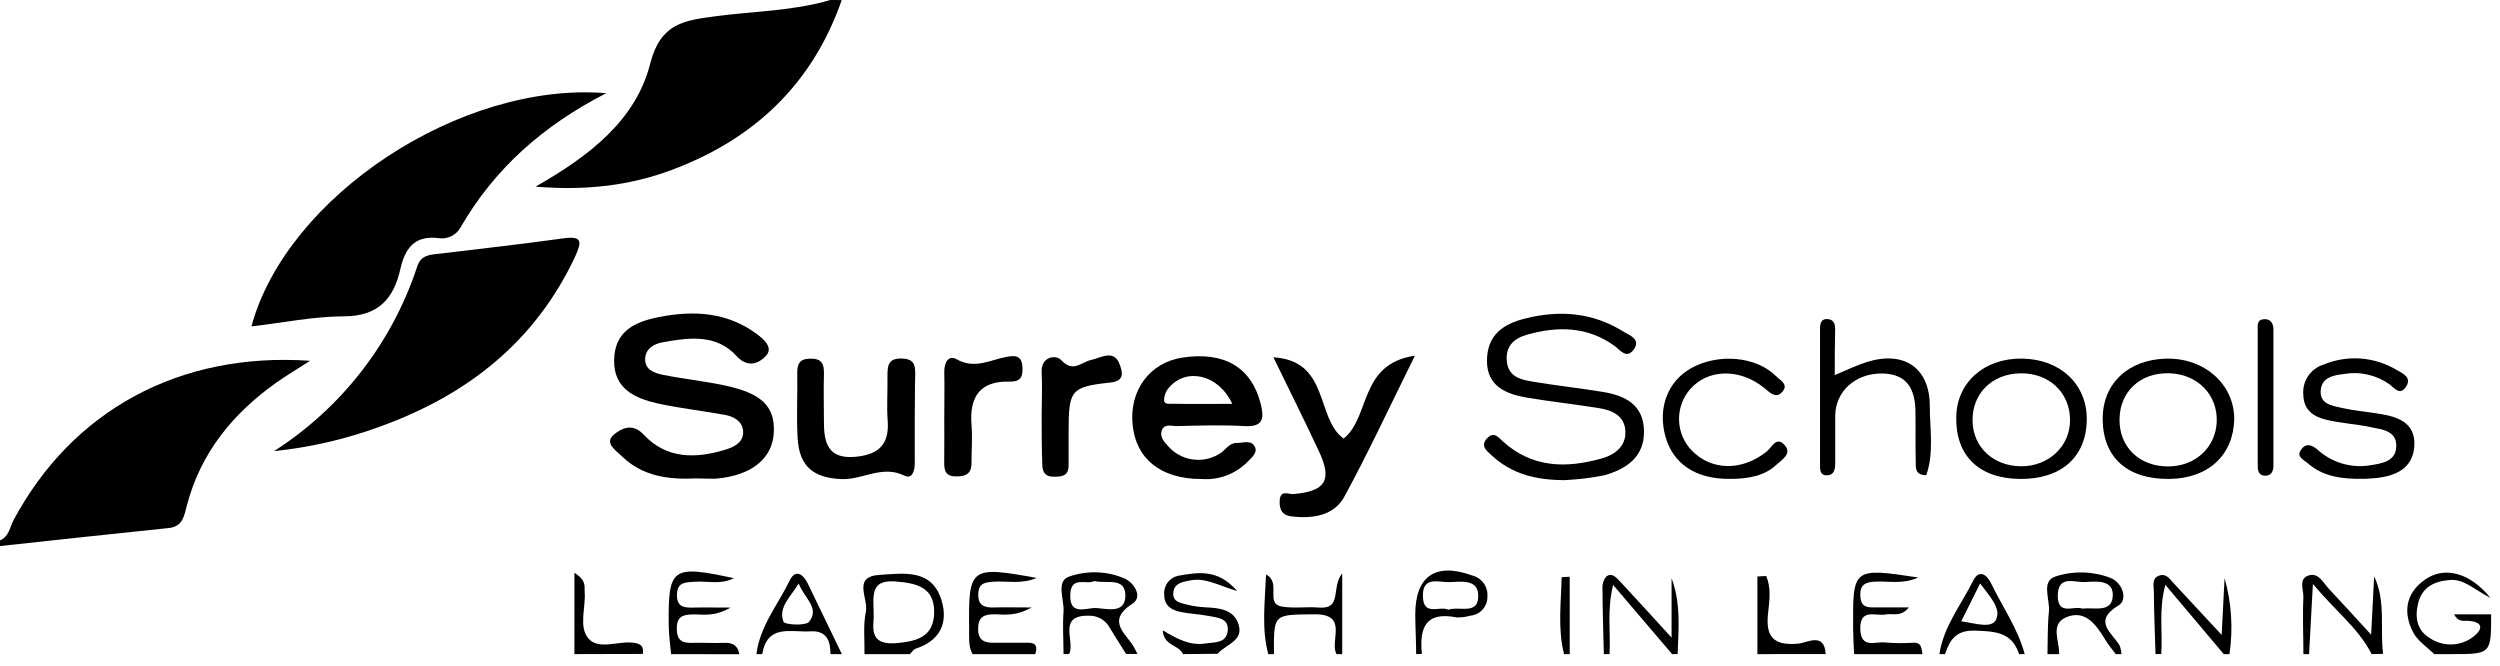<svg xmlns="http://www.w3.org/2000/svg" fill="none" viewBox="0 0 214 57" height="57" width="214">
<path fill="black" d="M0 46.255C0.779 45.938 0.837 45.125 1.164 44.517C6.168 35.16 15.35 30.106 26.543 30.885C25.36 31.645 24.498 32.156 23.685 32.73C19.931 35.388 17.166 38.762 15.988 43.3C15.769 44.147 15.642 45.077 14.459 45.198C9.636 45.701 4.816 46.216 0 46.742V46.255Z"></path>
<path fill="black" d="M72.052 0.005C69.54 7.215 64.526 11.928 57.486 14.552C53.922 15.881 50.184 16.334 45.841 15.978C50.554 13.3 54.448 10.229 55.656 5.448C56.542 1.972 58.577 1.748 61.283 1.387C64.55 0.954 67.885 0.944 71.079 0L72.052 0.005Z"></path>
<path fill="black" d="M208.368 55.992C207.755 55.378 206.951 54.867 206.571 54.137C205.695 52.452 205.905 50.816 207.545 49.638C209.186 48.46 211.377 48.952 213.193 51.187C211.732 50.432 210.929 49.546 209.692 49.648C208.31 49.76 207.331 50.291 206.995 51.63C206.703 52.783 206.854 53.952 207.998 54.624C208.539 54.988 209.179 55.177 209.831 55.166C210.483 55.154 211.116 54.943 211.644 54.56C212.521 53.918 212.672 53.217 211.211 53.139C210.831 53.139 210.388 53.236 210.072 52.584H213.241C213.241 55.992 213.241 55.992 209.833 55.992H208.368Z"></path>
<path fill="black" d="M74 55.992C74.024 54.785 73.873 53.558 74.117 52.38C74.36 51.201 72.904 49.346 75.334 49.205C77.379 49.084 79.769 48.679 80.592 51.382C81.191 53.329 80.455 54.858 78.377 55.529C78.187 55.593 78.055 55.831 77.89 55.992H74ZM74.788 52.798C74.759 53.772 74.414 55.232 76.702 55.057C78.508 54.897 79.954 54.507 79.964 52.384C79.973 50.262 78.445 49.916 76.673 49.775C74.365 49.585 74.798 51.123 74.788 52.793V52.798Z"></path>
<path fill="black" d="M175.263 55.992C175.297 54.789 175.263 53.557 175.384 52.389C175.506 51.342 174.693 49.77 175.92 49.356C177.459 48.846 179.128 48.884 180.642 49.463C181.762 49.906 182.103 51.352 181.382 51.8C179.055 53.197 180.818 54.151 181.455 55.291C181.535 55.516 181.581 55.752 181.592 55.992H181.105C180.769 55.539 180.404 55.106 180.131 54.629C179.377 53.416 178.481 52.194 176.899 52.822C175.438 53.426 176.314 54.886 176.261 55.992H175.263ZM178.242 52.097C179.26 51.975 180.759 52.481 180.852 51.04C180.944 49.599 179.454 49.765 178.466 49.823C177.575 49.872 176.154 49.19 176.144 51.002C176.159 52.739 177.522 51.815 178.242 52.097Z"></path>
<path fill="black" d="M83.25 55.992C82.875 55.315 82.967 54.575 82.958 53.854C82.889 48.557 83.05 48.431 88.741 49.473C87.412 50.038 86.2 49.711 85.037 49.794C84.335 49.843 83.771 49.911 83.742 50.826C83.703 51.863 84.287 52.029 85.119 51.999C85.952 51.97 86.809 51.999 88.313 51.999C86.809 52.822 85.903 52.574 85.037 52.584C84.17 52.593 83.727 52.866 83.727 53.835C83.727 54.804 84.262 55.042 85.105 55.018C86.078 55.018 87.052 55.018 88.026 55.018C88.746 55.018 88.8 55.427 88.615 55.992H83.25Z"></path>
<path fill="black" d="M203.013 55.992C201.873 53.757 199.882 52.272 197.984 49.984C197.857 52.306 197.76 54.146 197.657 55.992H197.171C197.171 54.375 197.093 52.754 197.171 51.123C197.195 50.48 196.708 49.521 197.657 49.249C198.48 49.015 198.875 49.891 199.352 50.403C200.452 51.571 201.528 52.759 202.969 54.331C203.071 52.384 203.149 50.85 203.227 49.332C204.249 51.498 203.714 53.767 203.991 55.972L203.013 55.992Z"></path>
<path fill="black" d="M101.263 55.992C100.927 55.179 99.598 55.31 99.535 53.957C100.732 54.673 101.847 55.291 103.181 55.081C103.975 54.96 104.968 55.081 105.089 54.015C105.221 52.871 104.16 52.876 103.415 52.72C102.67 52.565 101.808 52.545 101.019 52.375C100.231 52.204 99.661 51.82 99.656 50.914C99.621 50.543 99.723 50.171 99.944 49.87C100.165 49.569 100.489 49.361 100.854 49.283C102.49 49.011 104.218 48.636 105.907 50.598C104.291 50.111 103.181 49.429 101.906 49.678C101.243 49.809 100.542 49.916 100.445 50.651C100.309 51.552 101.112 51.625 101.721 51.781C102.2 51.894 102.689 51.963 103.181 51.985C104.349 52.044 105.586 52.151 106.01 53.416C106.496 54.877 104.904 55.159 104.228 55.963L101.263 55.992Z"></path>
<path fill="black" d="M64.75 55.992C65.042 53.606 66.585 51.781 67.583 49.716C68.104 48.645 68.761 49.181 69.141 49.94C70.115 51.946 71.089 53.971 72.062 55.992H71.089C71.089 54.838 70.757 53.957 69.35 54.044C67.715 54.142 65.685 53.387 65.246 55.992H64.75ZM68.367 49.945C67.651 51.138 66.6 51.971 67.067 53.222C67.165 53.484 68.961 53.592 69.263 53.222C70.193 52.024 68.835 51.201 68.367 49.94V49.945Z"></path>
<path fill="black" d="M91.039 55.992C91.039 54.784 90.947 53.558 91.039 52.37C91.117 51.323 90.343 49.716 91.555 49.342C93.096 48.815 94.777 48.879 96.273 49.522C97.164 49.945 97.792 51.118 96.964 51.654C94.53 53.227 96.55 54.302 97.149 55.549C97.217 55.69 97.295 55.831 97.368 55.977H96.394C95.932 55.242 95.465 54.517 95.012 53.772C94.85 53.452 94.603 53.184 94.298 52.996C93.993 52.807 93.642 52.707 93.284 52.706C90.445 52.613 92.052 54.857 91.526 55.977L91.039 55.992ZM93.668 49.741C93.011 50.091 91.672 49.254 91.614 50.895C91.546 52.774 92.996 52 93.834 52.048C94.773 52.107 96.268 52.535 96.331 51.075C96.385 49.342 94.749 49.999 93.668 49.736V49.741Z"></path>
<path fill="black" d="M57.447 55.992C57.374 55.188 57.252 54.385 57.243 53.582C57.184 48.567 57.491 48.348 62.817 49.492C61.688 50.081 60.544 49.712 59.443 49.799C58.698 49.858 57.983 49.799 57.949 50.88C57.915 51.961 58.562 52.034 59.365 52.009C60.169 51.985 61.065 52.009 62.54 52.009C61.079 52.837 60.164 52.574 59.302 52.594C58.44 52.613 57.939 52.779 57.934 53.796C57.929 54.814 58.387 55.057 59.263 55.028C60.139 54.998 61.045 55.067 61.931 55.028C62.695 54.984 63.158 55.237 63.289 56.001L57.447 55.992Z"></path>
<path fill="black" d="M158.71 55.992C158.681 55.266 158.632 54.531 158.627 53.816C158.593 48.592 158.598 48.592 164.202 49.434C162.877 50.033 161.699 49.736 160.57 49.785C159.718 49.819 159.192 50.008 159.246 51.021C159.299 52.034 159.879 51.995 160.565 51.995H163.403C162.688 52.861 162.021 52.482 161.456 52.594C160.58 52.774 159.187 52.009 159.241 53.874C159.294 55.554 160.546 54.896 161.368 54.994C162.178 55.063 162.992 55.072 163.802 55.018C164.528 54.994 164.465 55.539 164.567 55.992H158.71Z"></path>
<path fill="black" d="M166.013 55.992C166.368 53.63 167.863 51.785 168.89 49.736C169.377 48.728 170.054 49.127 170.443 49.945C171.417 51.961 172.726 53.801 173.315 55.992H172.829C172.215 54.073 170.735 54.044 169.031 53.981C167.444 53.942 166.899 54.76 166.5 55.992H166.013ZM167.882 53.182C169.143 53.367 170.492 53.835 170.872 53.022C171.31 52.048 170.307 51.05 169.499 49.94L167.882 53.182Z"></path>
<path fill="black" d="M143.131 55.992C141.525 54.103 139.918 52.214 138.083 50.067C137.542 52.248 137.883 54.132 137.776 55.992H137.289C137.245 54.132 137.182 52.277 137.172 50.417C137.139 50.033 137.256 49.651 137.499 49.351C137.985 48.976 138.385 49.463 138.706 49.804C140.006 51.201 141.286 52.608 143.087 54.58V49.492C143.891 51.659 143.686 53.825 143.604 55.987L143.131 55.992Z"></path>
<path fill="black" d="M121.223 55.992C121.223 54.862 121.15 53.733 121.146 52.584C121.146 49.317 122.893 48.12 126.014 49.259C126.411 49.356 126.761 49.591 127 49.922C127.24 50.252 127.355 50.658 127.324 51.065C127.334 51.472 127.188 51.868 126.917 52.172C126.646 52.476 126.269 52.665 125.863 52.701C125.476 52.815 125.073 52.865 124.67 52.847C121.997 52.316 121.491 53.791 121.715 55.972L121.223 55.992ZM123.979 52.194C124.914 51.854 126.613 52.711 126.535 50.914C126.472 49.522 124.992 49.809 124.008 49.833C123.103 49.833 121.72 49.307 121.803 51.109C121.881 52.774 123.224 51.834 123.979 52.19V52.194Z"></path>
<path fill="black" d="M190.355 55.992L185.355 50.062C184.761 52.267 185.141 54.146 185 55.987H184.513C184.459 54.215 184.381 52.438 184.372 50.666C184.372 50.179 184.133 49.453 184.902 49.249C185.462 49.098 185.759 49.599 186.08 49.94C187.332 51.279 188.573 52.627 190.175 54.351C190.272 52.404 190.35 50.943 190.423 49.483C191.022 51.598 191.165 53.817 190.842 55.992H190.355Z"></path>
<path fill="black" d="M114.408 55.992C113.775 54.857 115.503 52.526 112.46 52.584C109.028 52.628 109.023 52.501 109.052 55.992H108.566C107.976 53.791 108.278 51.61 108.371 49.176C109.719 49.867 108.259 51.669 109.724 51.922C110.742 52.097 111.818 51.922 112.855 52.005C114.953 52.194 113.906 50.267 114.894 49.084V55.992H114.408Z"></path>
<path fill="black" d="M150.434 55.992V49.347L151.189 49.308C151.602 50.281 151.481 51.391 151.359 52.385C151.096 54.497 151.782 55.306 153.988 55.091C154.66 55.023 156.179 54.084 156.276 55.987L150.434 55.992Z"></path>
<path fill="black" d="M49.171 55.992V49.035C50.218 49.692 50.013 50.198 50.047 50.617C50.164 51.975 49.517 53.616 50.349 54.629C51.182 55.641 52.783 54.906 54.054 55.003C54.74 55.057 55.14 55.218 55.028 55.977L49.171 55.992Z"></path>
<path fill="black" d="M133.881 55.992C133.331 53.796 133.628 51.61 133.677 49.405L134.368 49.371V55.992H133.881Z"></path>
<path fill="black" d="M51.892 7.979C46.474 10.754 42.311 14.454 39.415 19.479C39.233 19.802 38.958 20.062 38.624 20.224C38.291 20.385 37.916 20.441 37.55 20.384C35.471 20.126 34.668 21.27 34.264 23.052C33.694 25.579 32.37 27.059 29.483 27.078C26.859 27.078 24.24 27.628 21.523 27.94C24.527 16.801 39.463 6.942 51.892 7.979Z"></path>
<path fill="black" d="M23.456 38.616C29.25 34.911 33.584 29.316 35.724 22.779C36.021 21.898 36.698 21.806 37.428 21.738C41.041 21.304 44.653 20.9 48.256 20.399C49.999 20.155 49.716 20.847 49.229 21.971C45.822 29.225 40.072 33.753 32.711 36.45C29.73 37.562 26.62 38.29 23.456 38.616Z"></path>
<path fill="black" d="M59.575 40.953C57.252 41.065 55.008 40.783 53.246 39.069C52.759 38.582 51.654 37.92 52.574 37.18C53.129 36.732 54.098 36.123 55.115 37.219C57.063 39.298 59.555 39.273 62.101 38.489C62.91 38.241 63.698 37.818 63.606 36.854C63.528 36.055 62.812 35.651 62.058 35.515C60.144 35.169 58.207 34.95 56.318 34.541C54.336 34.093 52.52 33.276 52.569 30.807C52.618 28.339 54.346 27.55 56.396 27.141C59.361 26.552 62.238 26.713 64.75 28.568C65.344 29.001 66.259 29.765 65.543 30.486C65.057 31.002 64.083 31.601 63.056 30.486C61.332 28.568 58.956 28.889 56.688 29.308C55.962 29.444 55.257 29.848 55.227 30.71C55.193 31.645 56.001 31.927 56.688 32.073C58.431 32.428 60.212 32.613 61.95 32.974C65.193 33.65 66.332 34.765 66.24 36.995C66.147 39.225 64.351 40.724 61.274 40.972C60.714 40.992 60.144 40.953 59.575 40.953Z"></path>
<path fill="black" d="M102.831 41.002C99.369 41.002 97.242 39.288 96.95 36.357C96.657 33.426 98.41 31.031 101.224 30.608C104.822 30.067 107.134 31.459 107.918 34.575C108.234 35.836 108.123 36.566 106.516 36.474C104.569 36.357 102.621 36.43 100.703 36.474C100.27 36.474 99.666 36.24 99.447 36.849C99.262 37.365 99.637 37.822 99.934 38.129C100.456 38.754 101.183 39.172 101.986 39.312C102.788 39.451 103.613 39.301 104.315 38.889C104.88 38.606 105.182 37.871 105.922 37.915C106.443 37.915 107.134 37.623 107.426 38.27C107.66 38.757 107.149 39.157 106.828 39.492C106.315 40.024 105.69 40.435 104.999 40.696C104.308 40.957 103.567 41.062 102.831 41.002ZM105.479 34.57C104.311 32.029 101.531 31.435 100.046 33.197C99.795 33.488 99.652 33.856 99.642 34.239C99.642 34.653 100.129 34.556 100.416 34.561C102.066 34.595 103.717 34.57 105.479 34.57Z"></path>
<path fill="black" d="M133.93 41.099C131.564 41.099 129.407 40.612 127.64 38.938C127.236 38.558 126.705 38.173 127.28 37.536C127.854 36.898 128.253 37.414 128.653 37.789C131.15 40.053 134.066 40.101 137.085 39.249C138.219 38.938 139.222 38.208 139.129 36.854C139.047 35.608 138.029 35.121 136.929 34.946C134.855 34.61 132.766 34.386 130.692 34.035C128.911 33.729 127.285 33.062 127.285 30.895C127.285 28.729 128.594 27.755 130.542 27.268C133.506 26.518 136.34 26.747 138.959 28.383C139.446 28.695 140.541 29.031 139.811 29.965C139.207 30.735 138.686 29.965 138.2 29.605C135.902 27.95 133.38 27.911 130.775 28.631C129.665 28.933 128.877 29.566 128.979 30.866C129.081 32.166 130.025 32.463 130.994 32.633C133.063 32.993 135.157 33.208 137.231 33.553C139.125 33.87 140.687 34.644 140.726 36.893C140.765 39.142 139.188 40.169 137.289 40.695C136.181 40.911 135.058 41.047 133.93 41.099Z"></path>
<path fill="black" d="M109.004 30.588C113.838 30.871 112.606 35.817 115.016 37.545C117.329 35.681 116.316 31.148 121.116 30.447C118.945 34.829 117.139 38.724 115.079 42.511C114.189 44.147 112.378 44.41 110.581 44.21C109.792 44.123 109.505 43.67 109.539 42.881C109.588 41.878 110.265 42.331 110.751 42.287C113.458 42.054 114.052 41.104 112.923 38.68C111.73 36.124 110.469 33.597 109.004 30.588Z"></path>
<path fill="black" d="M78.303 35.768C78.303 37.068 78.303 38.363 78.303 39.663C78.303 40.281 78.094 41.05 77.417 40.715C75.524 39.78 73.849 41.075 72.062 41.012C69.628 40.924 68.421 39.921 68.279 37.526C68.167 35.666 68.279 33.797 68.245 31.932C68.245 31.177 68.411 30.734 69.311 30.7C70.319 30.666 70.553 31.124 70.529 32.01C70.49 33.388 70.529 34.765 70.529 36.143C70.529 37.852 70.869 39.264 73.07 39.113C74.964 38.981 76.132 38.246 75.991 36.099C75.889 34.809 75.991 33.505 75.967 32.205C75.967 31.309 76.01 30.647 77.228 30.691C78.318 30.73 78.352 31.338 78.342 32.122C78.303 33.334 78.328 34.571 78.303 35.768Z"></path>
<path fill="black" d="M202.399 40.987C200.384 41.026 198.806 40.773 197.531 39.639C197.21 39.361 196.557 39.113 196.952 38.519C197.346 37.925 197.852 38.032 198.363 38.475C198.962 39.026 199.678 39.434 200.457 39.669C201.236 39.904 202.058 39.961 202.862 39.833C203.865 39.673 205.15 39.517 205.121 38.11C205.092 36.849 203.874 36.766 202.959 36.567C201.698 36.299 200.394 36.236 199.142 35.934C198.081 35.685 197.195 35.13 197.166 33.816C197.108 33.247 197.25 32.676 197.567 32.2C197.884 31.724 198.357 31.373 198.904 31.206C199.916 30.785 201.014 30.609 202.107 30.694C203.201 30.778 204.258 31.121 205.194 31.693C205.681 31.961 206.479 32.321 205.958 33.105C205.437 33.889 204.984 33.237 204.561 32.91C204.003 32.511 203.372 32.225 202.704 32.071C202.035 31.916 201.343 31.895 200.666 32.01C199.766 32.127 198.763 32.273 198.656 33.383C198.539 34.6 199.629 34.726 200.481 34.921C201.499 35.155 202.55 35.237 203.587 35.408C205.208 35.651 206.766 36.158 206.669 38.129C206.572 40.101 205.062 40.768 203.295 40.929C202.852 40.968 202.448 40.982 202.399 40.987Z"></path>
<path fill="black" d="M172.936 40.997C169.406 40.968 167.395 39.026 167.454 35.696C167.503 32.726 169.854 30.647 173.106 30.696C176.358 30.744 178.632 32.882 178.627 35.866C178.622 39.084 176.47 41.026 172.936 40.997ZM177.196 35.905C177.166 33.573 175.375 31.913 172.936 31.957C170.497 32 168.788 33.714 168.851 36.075C168.914 38.295 170.623 39.887 172.984 39.912C175.346 39.936 177.23 38.203 177.196 35.905Z"></path>
<path fill="black" d="M185.706 40.997C182.118 41.041 180.024 39.181 179.99 35.914C179.956 32.871 182.137 30.778 185.423 30.7C188.709 30.622 191.251 32.901 191.251 35.87C191.187 38.952 189.04 40.958 185.706 40.997ZM185.671 31.951C183.203 31.893 181.465 33.509 181.431 35.885C181.397 38.261 183.125 39.926 185.584 39.926C187.911 39.926 189.659 38.314 189.751 36.109C189.849 33.792 188.091 32.005 185.671 31.951Z"></path>
<path fill="black" d="M157.055 32.107C158.214 31.62 159.002 31.236 159.835 30.978C163.004 30.004 165.19 31.494 165.19 34.756C165.19 36.703 165.565 38.748 164.888 40.676C163.866 40.676 164.002 39.965 163.988 39.454C163.949 38.076 163.988 36.703 163.963 35.325C163.963 33.378 163.301 31.976 161.067 31.971C158.832 31.966 157.138 33.471 157.094 35.554C157.094 36.927 157.094 38.305 157.094 39.683C157.094 40.169 157.001 40.705 156.339 40.685C155.775 40.685 155.799 40.16 155.794 39.785C155.794 35.89 155.794 32.005 155.794 28.13C155.794 27.711 155.877 27.283 156.422 27.312C156.967 27.341 157.084 27.716 157.089 28.154C157.06 29.362 157.055 30.569 157.055 32.107Z"></path>
<path fill="black" d="M147.98 40.992C145.137 40.992 143.224 39.697 142.571 37.399C141.88 34.965 142.732 32.657 144.762 31.518C147.084 30.218 150.322 30.501 152.021 32.19C152.372 32.541 153.131 32.901 152.571 33.534C152.011 34.166 151.534 33.626 151.004 33.198C148.905 31.499 146.179 31.586 144.675 33.315C144.033 34.056 143.694 35.012 143.727 35.992C143.759 36.972 144.16 37.904 144.85 38.602C146.554 40.31 149.139 40.325 151.232 38.645C151.68 38.285 152.05 37.321 152.746 38.081C153.443 38.84 152.532 39.346 152.055 39.789C151.111 40.671 149.825 41.007 147.98 40.992Z"></path>
<path fill="black" d="M80.83 35.686C80.83 34.395 80.859 33.105 80.83 31.815C80.83 31.002 81.205 30.355 81.906 30.764C83.425 31.611 84.72 30.827 86.108 30.559C86.741 30.437 87.442 30.34 87.515 31.338C87.578 32.18 87.447 32.696 86.375 32.667C83.868 32.604 82.968 34.006 83.162 36.382C83.25 37.424 83.162 38.48 83.162 39.527C83.196 40.466 82.792 40.783 81.862 40.783C80.933 40.783 80.816 40.296 80.825 39.556C80.84 38.266 80.83 36.976 80.83 35.686Z"></path>
<path fill="black" d="M89.165 35.588C89.165 34.376 89.233 33.154 89.165 31.946C89.058 30.486 90.401 30.355 90.815 30.802C91.886 31.966 92.549 30.973 93.444 30.802C94.228 30.632 95.416 29.829 95.879 31.289C96.034 31.776 96.365 32.618 95.017 32.75C91.643 33.11 91.487 33.417 91.473 36.878C91.473 37.852 91.473 38.825 91.473 39.799C91.473 40.773 90.918 40.802 90.192 40.807C89.467 40.812 89.219 40.403 89.219 39.746C89.17 38.339 89.165 36.961 89.165 35.588Z"></path>
<path fill="black" d="M193.261 33.846C193.261 31.981 193.261 30.111 193.261 28.247C193.261 27.877 193.179 27.39 193.748 27.327C194.318 27.264 194.605 27.638 194.605 28.193C194.605 32.088 194.605 35.983 194.605 39.877C194.605 40.316 194.435 40.705 193.943 40.72C193.222 40.72 193.266 40.145 193.261 39.688C193.252 37.735 193.261 35.793 193.261 33.846Z"></path>
</svg>
